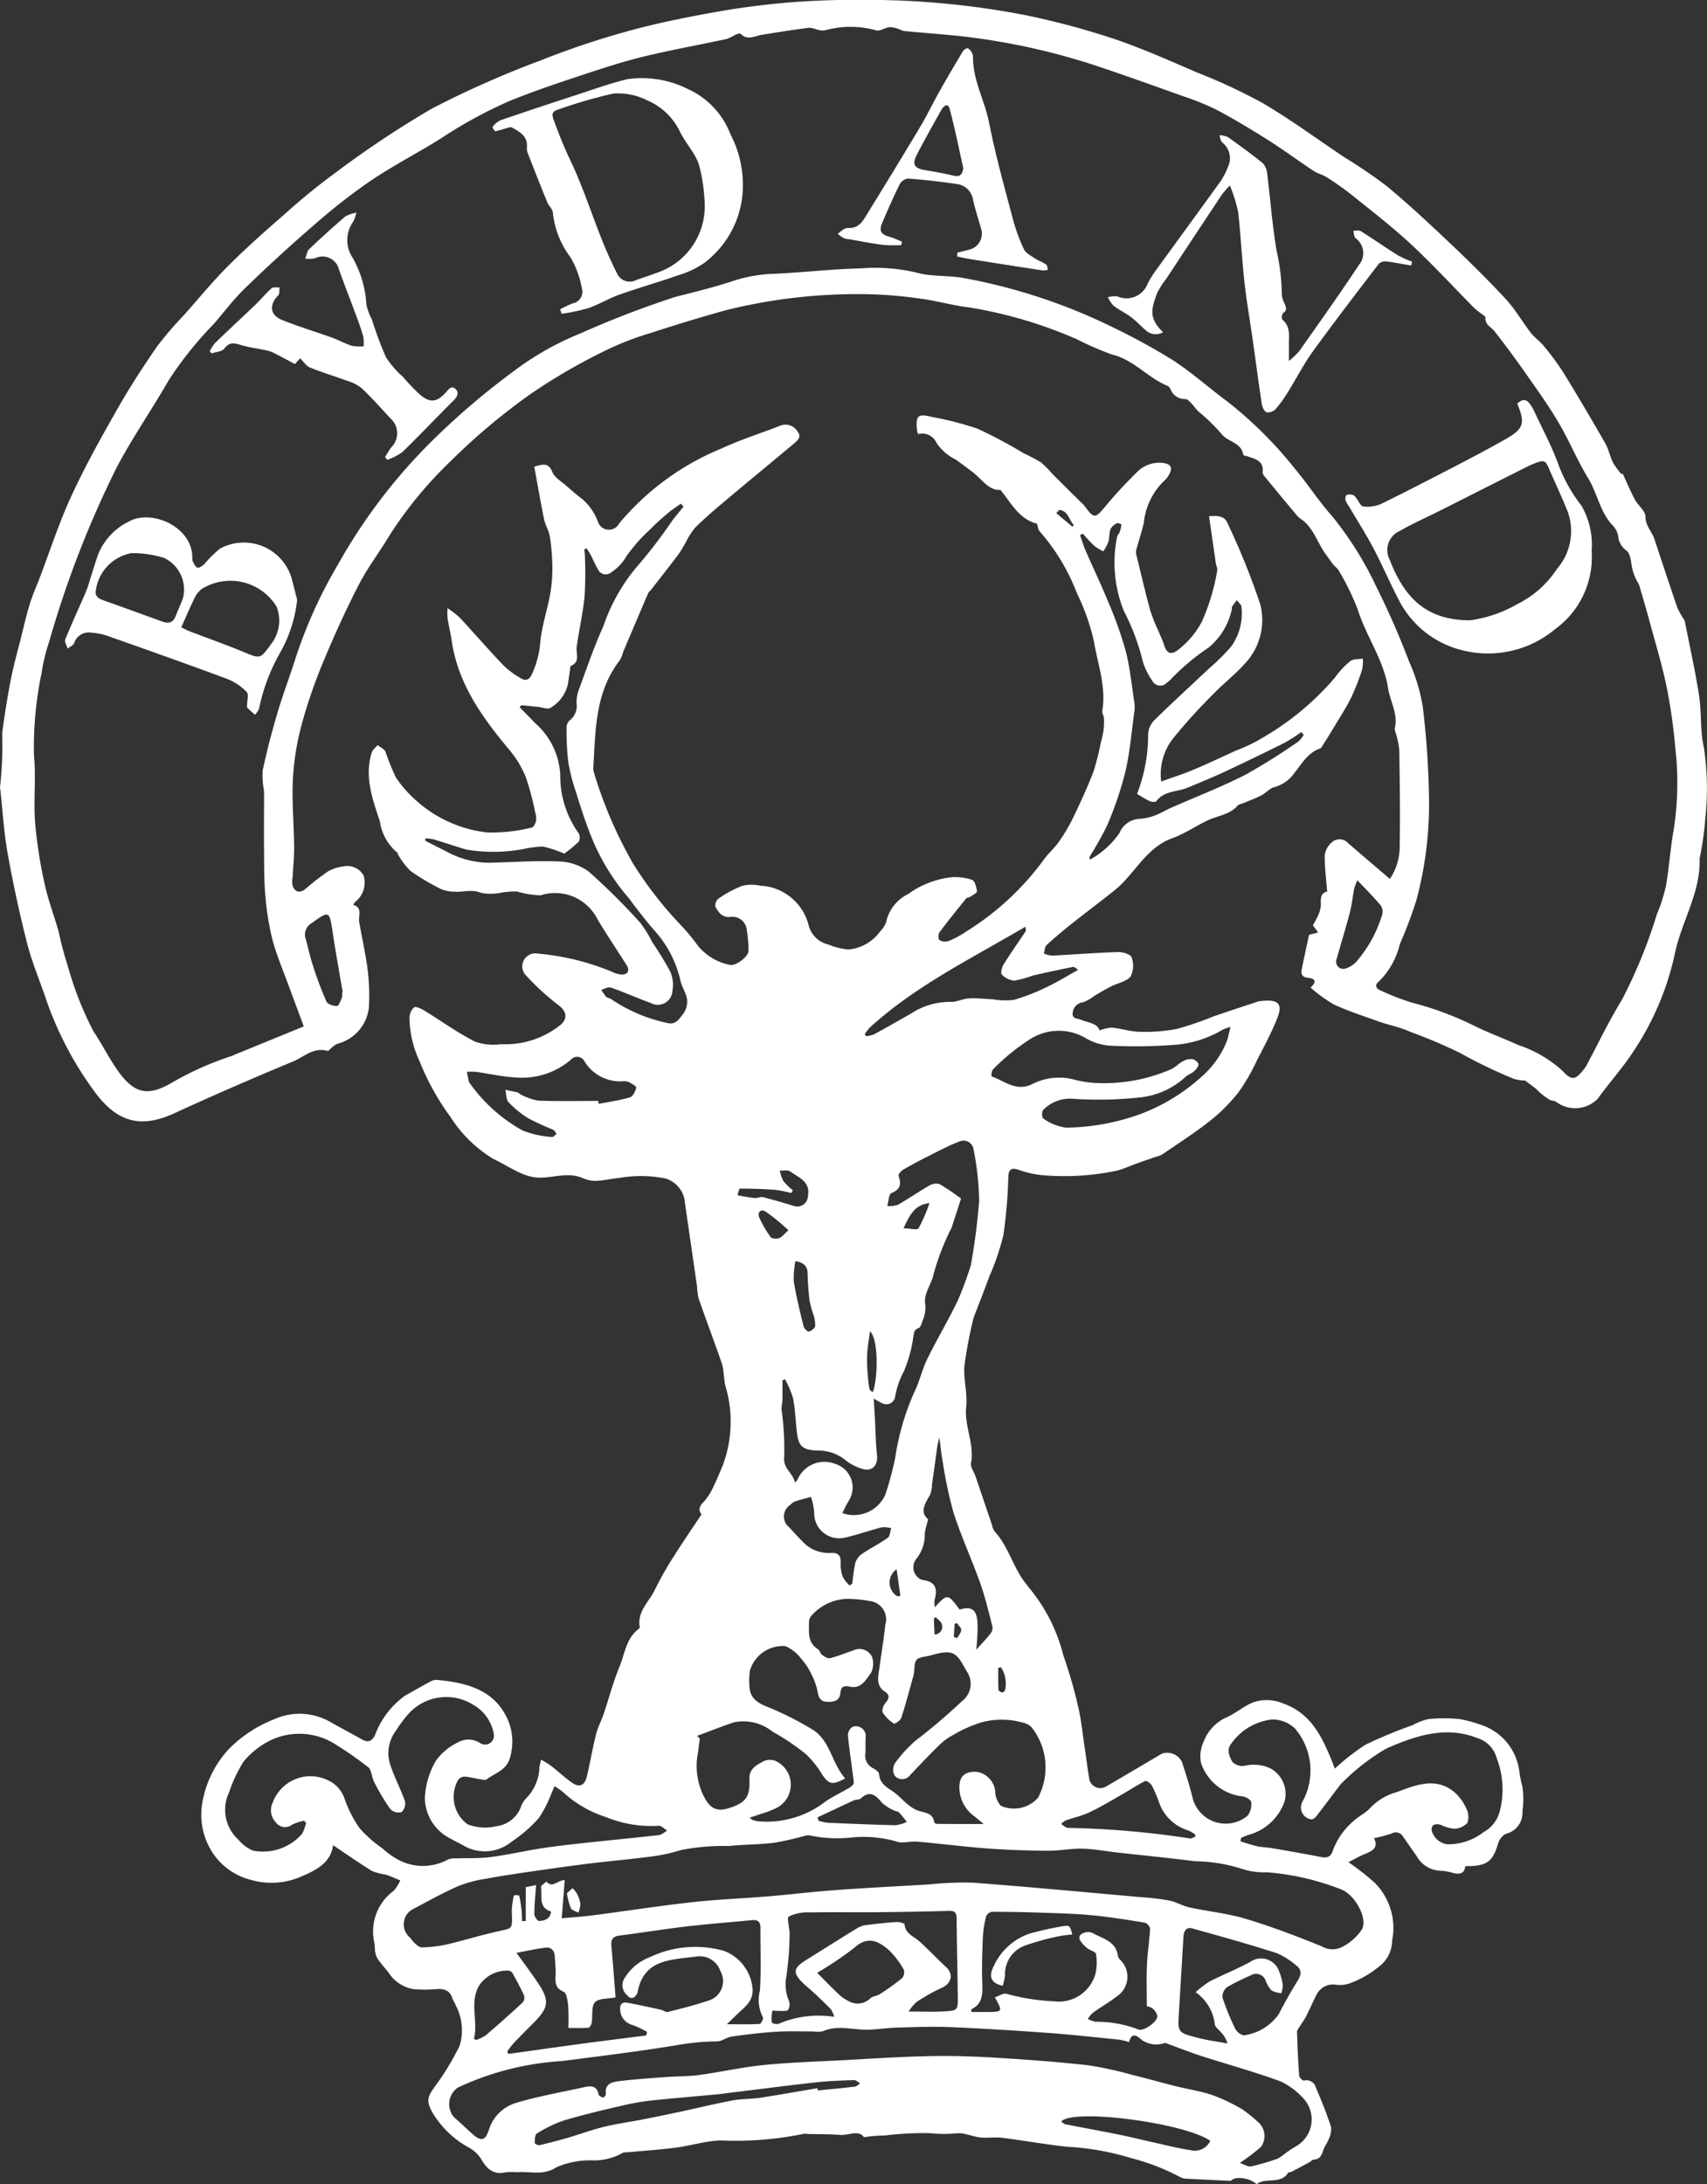 <svg viewBox="0 0 106.218 135.875" height="135.875" width="106.218" xmlns:xlink="http://www.w3.org/1999/xlink" xmlns="http://www.w3.org/2000/svg">
  <rect x="0" y="0" width="106.218" height="135.875" fill="#333333" stroke="none"/>
  <defs>
    <clipPath id="clip-path">
      <path fill="#fff" transform="translate(0 132.695)" d="M0,3.18H106.218V-132.7H0Z" data-name="Path 653" id="Path_653"></path>
    </clipPath>
  </defs>
  <g transform="translate(0 132.695)" data-name="Group 1715" id="Group_1715">
    <g clip-path="url(#clip-path)" transform="translate(0 -132.695)" data-name="Group 1578" id="Group_1578">
      <g transform="translate(12.526 25.852)" data-name="Group 1568" id="Group_1568">
        <path fill="#fff" transform="translate(54.586 37.354)" d="M1.308.9A2.674,2.674,0,0,1,2.067.724c.589.06,1.169.253,1.755.261A10.433,10.433,0,0,0,6.153.8,20.1,20.1,0,0,0,8.387.031c.924-.318,1.852-.623,2.781-.928a1.162,1.162,0,0,1,.269-.038c1.038-.1,1.292.2.895,1.163-.355.867-.8,1.7-1.231,2.532A12.279,12.279,0,0,1,9.995,4.692a10.645,10.645,0,0,1-1.771,1.8c-.959.762-2,1.425-3.009,2.12a1.91,1.91,0,0,1-.445.165c-.391.137-.783.27-1.172.411s-.757.308-1.147.423a15.865,15.865,0,0,1-4.634.3,5.916,5.916,0,0,1-1.579-.352c-.437-.127-.581-.008-.606.446a31.164,31.164,0,0,1-.307,3.623,15.4,15.4,0,0,1-.866,2.556c-.305.834-.633,1.66-.95,2.488a.954.954,0,0,0-.051.156A26.933,26.933,0,0,0-7.1,21.761c-.07.838.2,1.708.111,2.539-.136,1.205.523,2.312.3,3.514-.046.246.18.54.273.813q.516,1.519,1.03,3.038a1.1,1.1,0,0,0,.159.4c.894.963,1.159,2.3,1.99,3.3.07.084.124.182.2.259A10.612,10.612,0,0,1-.94,39.8a28.82,28.82,0,0,1,.918,3.182c.2.858.283,1.744.415,2.618.1.642.171,1.288.287,1.927a.7.7,0,0,0,1.052.4c1.156-.672,2.307-1.354,3.459-2.034a1.018,1.018,0,0,1,1.247.53c.228.7.458,1.411.636,2.13a2.124,2.124,0,0,0,3.446,1.2,1.135,1.135,0,0,0,.221-.852c-.011-.135-.343-.325-.546-.348a3.085,3.085,0,0,1-2.572-2.071A2.169,2.169,0,0,1,7.8,45.116a2.683,2.683,0,0,1,1.327-1.441c.605-.251,1.122-.72,1.728-.967a2.563,2.563,0,0,1,1.841.051c1.748.6,2.438,2.053,3.066,3.582.066.16.122.323.183.488a13.948,13.948,0,0,1,1.915-1.494,30.043,30.043,0,0,1,2.936-1.217,3.855,3.855,0,0,1,.984-.377,10.366,10.366,0,0,1,1.92,0,7.966,7.966,0,0,1,1.254.333,3.5,3.5,0,0,1,2.482,2.993,6.647,6.647,0,0,0,.179.848,5.447,5.447,0,0,1,.007,1.57,1.34,1.34,0,0,1-1.044,1.4,1.047,1.047,0,0,0-.486.651c-.308,1.02-.652,1.315-1.723,1.356-.089,0-.179,0-.3,0-.072.53-.411.515-.807.413a3.137,3.137,0,0,0-.75-.126,1.761,1.761,0,0,1-1.465-.9c-.28-.4-.564-.8-.837-1.2a.532.532,0,0,0-.742-.213,8.647,8.647,0,0,1-1.08.287c.265.542-.039.773-.495.953-.367.145-.711.346-1.1.541A16.268,16.268,0,0,1,18.4,53.9a3.981,3.981,0,0,1,1.18,3.154c-.01.181-.056.359-.071.54a2.032,2.032,0,0,1-.872,1.594,6.165,6.165,0,0,1-1.77,1,1.906,1.906,0,0,1-.793.092,1.143,1.143,0,0,0-1.258.6c-.232.451-.431.92-.663,1.371-.114.222-.271.422-.4.635-.062.1-.162.215-.158.32.029.907.067,1.815.133,2.722.009.115.222.325.3.307a.6.6,0,0,1,.734.421c.348.808.677,1.628.951,2.464a1.354,1.354,0,0,1-.145.753c-.083.236-.254.44-.334.677-.1.308-.2.584-.6.6-.091,0-.176.114-.269.164q-.559.306-1.124.6c-.062.032-.176.014-.2.058-.485.755-1.394.258-1.956.709-.533-.461-1.424-.485-1.6-.207-.95-.045-1.82-.083-2.689-.132a.972.972,0,0,1-.466-.1,13.568,13.568,0,0,0-3.044-1.18A16.406,16.406,0,0,0-.7,70.352c-1.361-.143-2.71-.391-4.069-.561-.427-.053-.87.028-1.3-.015-.377-.038-.743-.171-1.117-.247a2.128,2.128,0,0,0-.428-.011,8.457,8.457,0,0,1-1.619-.01,18.8,18.8,0,0,0-2.783.139,10.6,10.6,0,0,0-1.341.109c-.316-.477-.943-.1-1.489-.141-.667-.055-1.339-.042-2.01-.059a.743.743,0,0,0-.215-.015,21.155,21.155,0,0,1-5.255.416c-.922.048-1.828.329-2.747.45-.968.128-1.945.189-2.916.282-.142.013-.321-.007-.42.069a3.66,3.66,0,0,1-1.931.437,5.314,5.314,0,0,0-2.136.425c-.827.55-1.626.245-2.435.315a5.236,5.236,0,0,0-.706,0c-.789.19-1.21-.213-1.569-.841a2.053,2.053,0,0,0-.686-.655,6.038,6.038,0,0,1-2.364-2.271c-.352-.687-.28-.916.183-1.563a16.265,16.265,0,0,0,1.543-2.541,3.312,3.312,0,0,0-.245-2.515c-.052-.154-.163-.288-.212-.441-.159-.489-.5-.6-.977-.564a8.384,8.384,0,0,1-1.452,0,2.282,2.282,0,0,1-1.537-1.03c-.214-.267-.443-.524-.644-.8a1.137,1.137,0,0,1-.181-.435c-.042-.212-.019-.438-.067-.649a3.139,3.139,0,0,1,1.219-3.209,2.69,2.69,0,0,0,.4-.639c-.3-.122-.595-.262-.9-.362a4.011,4.011,0,0,1-.849-.218c-.837-.516-1.642-1.083-2.433-1.613-.137,1.1-1.063,1.563-1.966,1.945a4.583,4.583,0,0,1-3.1.225,4.028,4.028,0,0,1-2.514-1.833,4.333,4.333,0,0,1-.55-3,6.535,6.535,0,0,1,1.647-3.32,8.117,8.117,0,0,1,2.815-1.849,3.84,3.84,0,0,1,3.579.216q.955.519,1.906,1.045c.357.2.589.113.785-.257a5.286,5.286,0,0,1,1.87-2.467c.538-.3,1.07-.61,1.613-.9a.776.776,0,0,1,.419-.086c1.871.188,3.613.624,4.424,2.6a3.487,3.487,0,0,1,.116,2.114c-.188.909-.94,1.051-1.491,1.477-.082.063-.269.006-.405-.014-.285-.045-.565-.115-.85-.152-.342-.045-.527.123-.636.451a2.107,2.107,0,0,0,.71,2.506,3.037,3.037,0,0,0,1.79.12,1.874,1.874,0,0,0,1.541-1.236,1.364,1.364,0,0,1,.312-.5,2.878,2.878,0,0,0,.826-1.9c.011-.138.051-.273.1-.51a6.942,6.942,0,0,1,.627.39c.429.335.829.709,1.27,1.028.473.343.82.21.953-.359.206-.875.357-1.764.576-2.636.109-.434.329-.839.473-1.266.328-.969.585-1.966.974-2.909.334-.808.411-1.76,1.178-2.357.041-.032.1-.09.094-.126-.184-.987.6-1.592.953-2.357a20.258,20.258,0,0,1,1.235-2.161c.522-.832,1.082-1.64,1.653-2.5-.226-.3-.121-.532.172-.82a3.721,3.721,0,0,0,.618-1.015c.2-.4.367-.825.542-1.241a7.755,7.755,0,0,0,.147-4.951c-.06-.256-.071-.525-.108-.787a2.94,2.94,0,0,0-.09-.531c-.239-.7-.493-1.388-.742-2.082s-.5-1.364-.731-2.054a4.2,4.2,0,0,1-.085-.7q-.4-2.757-.8-5.514a1.734,1.734,0,0,0-1.146-1.2,7.716,7.716,0,0,0-2.855-.044c-.511.049-1.017.171-1.527.191a2.113,2.113,0,0,1-.832-.195c-.934-.376-1.863.041-2.789-.013a3.094,3.094,0,0,1-1.07-.3c-.578-.263-1.117-.605-1.69-.88A8.178,8.178,0,0,1-39.071,6.3a15.637,15.637,0,0,1-1.922-3.456A6.616,6.616,0,0,1-41.632.133a.905.905,0,0,1,.285-.668c.11-.08.442.083.636.2,1.049.641,2.05,1.367,3.138,1.924a3.413,3.413,0,0,0,1.652.166A5.455,5.455,0,0,0-32.187.516c.421-.4.3-.826-.154-1.173A15.321,15.321,0,0,1-34.46-2.61a.808.808,0,0,1,.786-1.272,15.611,15.611,0,0,1,4.631,1.127,1.621,1.621,0,0,0,.614.18c.407,0,.515-.262.3-.6-.6-.941-1.224-1.874-1.8-2.832a2.948,2.948,0,0,0-3.54-1.5,5.431,5.431,0,0,1-1.475-.237,5.48,5.48,0,0,0-.892.057,3.313,3.313,0,0,1-1.333.032c-.6-.251-1.144-.028-1.707-.076a2.184,2.184,0,0,1-.816-.175,13.8,13.8,0,0,1-1.889-1.127,4.44,4.44,0,0,1-.769-1.024c-.02-.028-.012-.086-.035-.1A3.076,3.076,0,0,1-43.472-12.1c-.458-1.379-.974-2.781-.511-4.277.055-.179.24-.318.364-.476.169.136.411.238.493.414a14.486,14.486,0,0,0,.649,1.6,7.347,7.347,0,0,0,1.238,1.416A7.935,7.935,0,0,0-36.8-11.416a10.163,10.163,0,0,0,2.784-.308c.106-.016.219-.246.256-.394a1.071,1.071,0,0,0-.036-.483,16.993,16.993,0,0,0-.587-2.23,6.331,6.331,0,0,0-1.016-1.7c-1.678-2.01-3.2-4.09-3.6-6.776-.072-.483-.185-.96-.266-1.443a4.807,4.807,0,0,1,0-.622,6.662,6.662,0,0,1,.765.595c.91.982,1.789,1.995,2.712,2.964a5.411,5.411,0,0,0,1.087.807c.288.177.514.112.685-.25a5.857,5.857,0,0,0,.525-2.02c.091-.977.424-1.928.6-2.9a9.191,9.191,0,0,0,.151-1.709,13.252,13.252,0,0,0-.157-1.931c-.056-.369-.282-.709-.357-1.076-.223-1.085-.411-2.178-.613-3.278.565-.169.892-.256,1.123.327.137.344.557.583.863.853.333.295.67.587,1.026.853a3.481,3.481,0,0,1,.949,1.39.717.717,0,0,0,1.325.1A16.413,16.413,0,0,1-22.226-35.3c1.19-.555,2.454-.947,3.679-1.429a.882.882,0,0,1,1.082.4c.27.357-.1.593-.341.8-1.377,1.154-2.767,2.293-4.142,3.449-.65.546-1.3,1.1-1.9,1.692a4.55,4.55,0,0,0-.581.908c-.163.263-.3.543-.486.787-.553.735-1.123,1.456-1.689,2.182-.055.071-.139.127-.173.206q-.788,1.835-1.565,3.676a2.154,2.154,0,0,1-.2.5c-1.535,1.968-1.511,4.32-1.648,6.633a1.013,1.013,0,0,0,.041.377,27.2,27.2,0,0,0,2.422,5.628,23.657,23.657,0,0,0,3.069,3.932,13.552,13.552,0,0,1,.994,1.22,3.455,3.455,0,0,0,1.955,1.159c.36.1,1.177-.5,1.171-.873a7.692,7.692,0,0,0-.106-1.294.9.9,0,0,0-1.038-.813c-.514.039-.724-.295-.913-.63a.568.568,0,0,1,.189-.511,7.162,7.162,0,0,1,1.48-.794,2.48,2.48,0,0,1,1.112-.01,3.258,3.258,0,0,1,3.008,2.418,1.641,1.641,0,0,0,1.23,1.24,4.3,4.3,0,0,0,1.264.312,2.729,2.729,0,0,0,1.972-1.133,1.463,1.463,0,0,0,.373-.59,2.537,2.537,0,0,1,1.374-1.732A5.662,5.662,0,0,1-7.885-8.632a3.325,3.325,0,0,1,1.263.165c.174.067.271.461.3.719.011.094-.266.23-.421.335-.073.048-.2.042-.246.1-.566.7-1.134,1.4-1.671,2.121-.08.106-.07.425.007.474a.693.693,0,0,0,.554.06A5.591,5.591,0,0,0-7-5.246a17.174,17.174,0,0,0,4.767-4.38c.287-.436.71-.781,1.01-1.21a10.913,10.913,0,0,0,.9-1.526c.445-.927.878-1.863,1.246-2.821a14.643,14.643,0,0,0,.454-1.785,7.384,7.384,0,0,0,.17-.737,4.846,4.846,0,0,0,.034-.808c-.006-.16-.126-.327-.1-.474.247-1.5-.29-2.918-.532-4.353A13.521,13.521,0,0,0-.1-26.3a12.706,12.706,0,0,0-2.316-3.845c-.105-.113-.114-.317-.167-.481-1.1-.277-1.565-1.216-2.273-2.1-.762.05-1.193-.725-1.822-1.179-.334-.241-.653-.5-1-.73a3.014,3.014,0,0,1-1.161-1.018.97.97,0,0,0-1.143-.545,1.3,1.3,0,0,1-.072-.252c-.081-.917.049-1.032.955-.813a20.157,20.157,0,0,1,2.827.732A29.058,29.058,0,0,1-3.42-35.01a10.566,10.566,0,0,1,1.072.566,6.084,6.084,0,0,1,.727.726q.9.9,1.813,1.8a1.291,1.291,0,0,1,.156.153c.63.862.677.842,1.373,0,.589-.708,1.223-1.383,1.879-2.031A1.943,1.943,0,0,1,5.282-34.4q.708.1.349.721a1.314,1.314,0,0,1-.3.386A4.2,4.2,0,0,0,4.06-30.661c-.131.543-.306,1.075-.454,1.614a.667.667,0,0,0-.019.316c.284,1.167.559,2.337.873,3.5a11.216,11.216,0,0,0,.5,1.258c.122.3.271.593.366.9.155.514.433.635.864.3a5.376,5.376,0,0,0,1.477-1.746A13.045,13.045,0,0,0,8.628-27.7c.035-.14-.063-.31-.086-.468-.14-.962-.277-1.924-.421-2.922.54-.048.959-.008,1.139.411A44.632,44.632,0,0,1,11.3-25.633a3.929,3.929,0,0,1-.94,3.7c-.595.677-1.325,1.233-1.953,1.884a34.772,34.772,0,0,0-2.547,2.813,3.622,3.622,0,0,0-.717,2.652c.7-.254,1.36-.462,1.995-.729.9-.377,1.778-.795,2.662-1.2a9.91,9.91,0,0,0,1.57-.746,17.351,17.351,0,0,0,4.574-3.779,5.232,5.232,0,0,1,.96-1.033c.187-.148.518-.116.783-.165a2.467,2.467,0,0,1-.038.678,14.381,14.381,0,0,1-.694,1.769c-.31.628-.7,1.217-1.057,1.82-.218.365-.444.724-.672,1.083-.056.09-.114.216-.2.246-.761.265-1.127.945-1.587,1.516a2.249,2.249,0,0,1-1.253.888c-.295.072-.527.37-.812.516-.365.187-.754.326-1.133.485-.115.048-.266.063-.34.148-.495.569-1.234.623-1.859.917-.744.352-1.438.835-2.207,1.111-1.659.6-2.333,2.235-3.592,3.243-.875.7-1.776,1.371-2.653,2.068-.539.428-1.069.869-1.574,1.336-.119.11-.119.346-.174.524a1.66,1.66,0,0,0,.5.135c1.374-.069,2.746-.178,4.121-.222.288-.009.774.138.834.323A1.48,1.48,0,0,1,3.242-2.46c-.257.323-.8.411-1.209.618-.353.18-.694.384-1.037.583a2.6,2.6,0,0,1-.71.41A.713.713,0,0,0-.36-.218C-.432.2-.046.148.18.246.614.437,1.165.44,1.308.9M-32.156,56.139c.677-.065,1.322-.106,1.962-.189,2.056-.267,4.106-.587,6.166-.815,1.582-.176,3.176-.233,4.765-.366,1.373-.115,2.742-.285,4.116-.384,1.932-.139,3.868-.241,5.8-.35a21.114,21.114,0,0,1,2.769-.114c3.48.263,6.957.591,10.433.9a16.5,16.5,0,0,1,1.772.207c.438.088.844.338,1.282.433,1.159.253,2.357.367,3.488.708,1.608.484,3.185,1.083,4.741,1.716a1.31,1.31,0,0,0,1.328,0,3.168,3.168,0,0,0,1.193-1.1c.321-.758-.529-2.157-1.317-2.444A15.961,15.961,0,0,0,11.7,53.273a4.414,4.414,0,0,1-1.541-.213,9.919,9.919,0,0,0-2.914-.472c-1.612-.207-3.231-.364-4.845-.544-.717-.081-1.433-.22-2.15-.237s-1.447.132-2.171.127c-1.239-.009-2.48-.046-3.716-.138-1.471-.109-2.937-.3-4.406-.428-.447-.039-.967.144-1.339-.025a7.516,7.516,0,0,0-2.764-.231,8.217,8.217,0,0,1-2.574-.129.61.61,0,0,0-.316.027,19.1,19.1,0,0,1-1.918.431c-.932.113-1.878.1-2.811.2a13.859,13.859,0,0,0-2.975.251,10.379,10.379,0,0,1-1.9.409c-1.253.167-2.515.272-3.77.427-1.22.15-2.436.322-3.652.5-.966.14-1.932.282-2.891.462a7.643,7.643,0,0,0-1.67.456c-.934.415-1.834.91-2.738,1.392a1.071,1.071,0,0,0-.263,1.78c.117.113.2.267.318.371s.3.265.44.259a8.073,8.073,0,0,0,1.5-.171c1.11-.258,2.2-.6,3.314-.844.8-.176.813-.132.8-.957a3.892,3.892,0,0,1-.011-.436,6.366,6.366,0,0,1,.126-.823.726.726,0,0,1,.335.005,8.135,8.135,0,0,1,.143.92c.024.222.023.448.032.673l.229-.011V54.2l.643-.128c-.046.661-.109,1.237-.109,1.812,0,.148.2.425.3.421.337-.014.681-.117.742-.586-.809-.256-.545-.965-.625-1.521-.013-.1.218-.23.337-.347.379.443.7-.094,1.136-.087-.061.789-.12,1.553-.183,2.376m26.269-5.861c-.264-.217-.429-.348-.59-.483a2.224,2.224,0,0,1-.936-1.853c.014-.58.286-.97,1.111-.914A1.374,1.374,0,0,1-5.188,48.2a1.411,1.411,0,0,0,.356.94,2.005,2.005,0,0,0,2.309-.5A4.027,4.027,0,0,0-2.9,44.282.919.919,0,0,0-3.345,44a4.862,4.862,0,0,0-2.661-.062,8.093,8.093,0,0,0-1.805.8,3.675,3.675,0,0,0-.866.634c-.622.607-1.215,1.242-1.817,1.871a.6.6,0,0,1-.954.009.794.794,0,0,1,.023-.756,8.338,8.338,0,0,1,1.278-1.406,35.74,35.74,0,0,0,2.894-2.461,1.353,1.353,0,0,0,.309-1.837c-.635-1.119-.76-1.438-2.179-1.031-.087.026-.176.043-.265.06-.783.155-.78.155-.843.979a2.157,2.157,0,0,1-.092.422c-.229.818-.442,1.642-.709,2.448-.053.16-.4.389-.459.352a2.246,2.246,0,0,1-.693-.688c-.074-.127.041-.444.168-.591.3-.343.255-.542-.128-.772a.842.842,0,0,1-.311-.52,2.2,2.2,0,0,1,.037-.7c.131-.969.293-1.933.4-2.9A1.142,1.142,0,0,0-13,36.4a7.657,7.657,0,0,0-1.183-.133,3.054,3.054,0,0,0-2.459,1.072.6.6,0,0,0-.131.4c0,.608-.094,1.252.556,1.654.112.07.138.269.248.349.148.108.362.252.508.215.489-.122.959-.321,1.44-.483a.868.868,0,0,1,1.166.389,1.31,1.31,0,0,1-.061,1.014c-.3.4-.6.983-1.267.859-.373-.07-.593-.072-.634.38-.047.511-.437.571-.843.553s-.515-.273-.581-.648a4.247,4.247,0,0,0-.415-1.135,3.722,3.722,0,0,0-.605-.9,2.388,2.388,0,0,0-.984-.782,2.138,2.138,0,0,0-2.2,1.511,4.171,4.171,0,0,0-.023,1.084c.04.6.448.909,1,1.141a19.675,19.675,0,0,1,2.934,1.469c1.1.7,1.185,2.106,2.015,3.027-.8.429-1.008.373-1.427-.231a6.038,6.038,0,0,0-.991-1.257,14.121,14.121,0,0,0-2.1-1.419,2.9,2.9,0,0,0-2.409-.584c-.771.261-1.528.562-2.292.846l.173.164c-.036.268-.07.538-.106.806-.017.125-.047.248-.059.373a4.223,4.223,0,0,0,.38,2.346c.4.834.82,1.066,1.679.778.976-.328,1.243-.7,1.193-1.783-.03-.651.461-.879.888-1.112a.925.925,0,0,1,.787.008A1.625,1.625,0,0,1-18.85,49.3a6.023,6.023,0,0,1-.962.357c-.193.069-.386.133-.664.228a1.685,1.685,0,0,0,.274.166,1.764,1.764,0,0,0,.321.056A5.934,5.934,0,0,0-15.8,48.911c.495-.353,1.06-.606,1.583-.92.1-.063.245-.207.234-.3-.114-.983-.271-1.961-.37-2.945a.653.653,0,0,1,.3-.523.611.611,0,0,1,.807.653c-.027.342.008.69-.021,1.032a.858.858,0,0,0,.485.893c.148.085.36.229.37.36.049.659.578.867,1,1.189.256.193.469.44.716.646a3.1,3.1,0,0,0,.561.382c.419.215,1.056.1,1.156.788.006.044.117.1.178.1.915.007,1.831.005,2.906.005M3.147,63.84a4.638,4.638,0,0,0-.608-.151c-1.471-.147-2.943-.312-4.417-.42-2.03-.147-4.062-.275-6.1-.36-1.1-.047-2.21,0-3.314.029-.578.015-1.153.106-1.731.13-.957.04-1.925-.324-2.877.094a1.613,1.613,0,0,1-.594.014c-.787,0-1.577-.029-2.361.021-.913.059-1.826.172-2.733.3-.307.044-.6.293-.895.3a14.624,14.624,0,0,0-2.249.189c-2.465.415-4.949.716-7.428,1.035a17.762,17.762,0,0,0-6.464,1.648,1.259,1.259,0,0,0-.267,1.812c.39.351.775.71,1.164,1.064.542.493.818.439,1.034-.243a2.528,2.528,0,0,1,1.762-1.7c1.347-.4,2.739-.639,4.113-.945.432-.1.839-.151.959.45.016.081.178.16.285.182.04.008.174-.155.164-.225-.086-.639.392-.74.812-.793.968-.12,1.941-.184,2.914-.256.686-.051,1.379-.033,2.059-.126,1.343-.182,2.673-.484,4.02-.621,1.637-.165,3.287-.216,4.931-.3,1.806-.1,3.613-.218,5.42-.256,1.373-.029,2.75.015,4.121.1,1.913.116,3.825.258,5.728.469a22.486,22.486,0,0,1,2.748.6c.911.22,1.813.479,2.724.707.75.187,1.524.3,2.251.544a11.474,11.474,0,0,1,1.887.9,9.852,9.852,0,0,1,.925.745,1.156,1.156,0,0,1,.222,1.583,12.855,12.855,0,0,1-1.314.994c.263.091.5.26.691.221a13.612,13.612,0,0,0,1.639-.476,2.065,2.065,0,0,0,.448-.3,7.331,7.331,0,0,1,.72-.48,1.919,1.919,0,0,0,.495-2.932,4.541,4.541,0,0,0-1.467-1.106c-1.617-.592-3.283-1.049-4.923-1.577-.7-.226-1.389-.5-2.254-.817a1.588,1.588,0,0,1-1.438-.169c-.345-.31-.638-.489-.809.121m-51.21-13.628-.118-.144a2.984,2.984,0,0,0-.763.254.7.7,0,0,1-1.006-.164,1.084,1.084,0,0,1-.185-1.218A2.5,2.5,0,0,1-46.7,47.552a1.926,1.926,0,0,1,1.021,1.127,7.376,7.376,0,0,0,.958,1.871A7.9,7.9,0,0,0-43.3,51.8a4.717,4.717,0,0,0,1.012.718,3.263,3.263,0,0,0,3.064-.041,1.212,1.212,0,0,1,.524-.065c.706-.027,1.418.01,2.114-.082,1.07-.14,2.125-.387,3.192-.55.945-.145,1.9-.249,2.848-.351,1.477-.16,2.955-.3,4.431-.466.182-.02.348-.184.521-.282-.179-.106-.371-.321-.536-.3a7.372,7.372,0,0,1-3.28-.543A7.044,7.044,0,0,1-32.062,48.3a4.7,4.7,0,0,0-.544-.38c-.087.2-.138.333-.2.461A7.1,7.1,0,0,1-33.6,49.92a8.748,8.748,0,0,1-1.673,1.448,2.625,2.625,0,0,1-3.005.241c-.282-.164-.578-.3-.864-.461a2.859,2.859,0,0,1-1.532-2.488,4.985,4.985,0,0,1,.71-2.36A3.657,3.657,0,0,1-38.6,45.184a1.314,1.314,0,0,1,1.388.07.554.554,0,0,0,.828-.573,2.6,2.6,0,0,0-1.274-1.823,3.166,3.166,0,0,0-4.038.562,7.758,7.758,0,0,0-.774,1.043,2.29,2.29,0,0,0-.333,2.191c.248.751.632,1.456.888,2.2a.735.735,0,0,1-.208.679.752.752,0,0,1-.7-.184,14.29,14.29,0,0,1-1.014-1.7c-.158-.3-.152-.785-.379-.921A22.053,22.053,0,0,0-46.43,45.2a4.175,4.175,0,0,0-3.9-.112,5.183,5.183,0,0,0-1.625,1.3,8.546,8.546,0,0,0-.9,1.913,2.5,2.5,0,0,0,.585,2.952,2.318,2.318,0,0,0,.9.674,3.22,3.22,0,0,0,2.974-.959c.188-.168.232-.5.344-.752m58.169.91-.037.229c.343.1.681.222,1.029.3.3.065.612.065.914.117,1.029.178,2.059.355,3.083.556.367.072.6-.023.711-.382a4.4,4.4,0,0,1,1.288-1.853c.311-.3.738-.482,1.022-.8a3.652,3.652,0,0,1,1.652-1c.137-.047.273-.1.409-.146,1.1-.415,2.215-.711,3.231.17a2.978,2.978,0,0,1,.715,1,1.122,1.122,0,0,1,.058.889,1.147,1.147,0,0,1-.816.358,2.4,2.4,0,0,1-.823-.236c-.39-.125-.631.026-.575.362a1.163,1.163,0,0,0,.946.84,3.552,3.552,0,0,0,2.269-.747,2.082,2.082,0,0,0,.981-1.174,5.372,5.372,0,0,0-.145-3.408,1.791,1.791,0,0,0-1.22-1.277c-1.991-.787-3.882-.122-5.656.651a13.468,13.468,0,0,0-2.714,2.094,1.6,1.6,0,0,0-.249.287c-.461.606-.914,1.217-1.383,1.818-.078.1-.228.224-.328.211a.748.748,0,0,1-.536-1.119,4.025,4.025,0,0,0-.468-4.527,2.012,2.012,0,0,0-1.436-.569,3.571,3.571,0,0,0-2.513,1.47c-.352.422-.133.825.04,1.156a.871.871,0,0,0,.778.253,2.442,2.442,0,0,1,1.581.155,1.8,1.8,0,0,1,.886,2.092,3.281,3.281,0,0,1-2.2,2.043c-.169.048-.33.127-.5.191m-38.915,9.9c-.02.014-.034.031-.05.035-.426.089-1,.042-1.238.3s-.129.834-.2,1.265c-.018.118-.123.309-.2.315-.405.032-.815.014-1.254.014a13.4,13.4,0,0,0-.011-1.373c-.034-.31-.094-.8-.281-.878-.546-.226-.52-.595-.5-1.044.017-.378-.035-.759-.051-1.139s-.222-.606-.585-.56c-.634.08-1.259.223-1.8.323.464.647.922,1.247,1.339,1.875.732,1.1.676,1.522-.271,2.477-.409.413-.821.823-1.221,1.244-.157.164-.284.355-.424.535l.065.158c1.424-.2,2.849-.4,4.274-.595s2.875-.371,4.313-.556l.049-.226a6.893,6.893,0,0,0-.871-.413,1.033,1.033,0,0,1-.8-.922c-.036-.3.072-.536.412-.477.708.123,1.409.284,2.111.437.155.033.319.17.45.137.859-.217,1.722-.432,2.56-.717a1.26,1.26,0,0,0,.7-1.828,1.362,1.362,0,0,0-1.507-.9c-1.544.216-3.27.133-3.648,2.245a.277.277,0,0,1-.043.1c-.178.267-.377.332-.607.058a.811.811,0,0,1-.147-1.074,3.163,3.163,0,0,1,1.565-1.291,6.567,6.567,0,0,1,4.611-.39,2.772,2.772,0,0,1,1.786,2.419c.014.76-.535,1.106-.983,1.541l-.624.605c.8,0,1.424.016,2.049-.019.08,0,.247-.349.2-.414a2.287,2.287,0,0,1-.19-1.656c.085-1.3.024-2.615.033-3.924,0-.4-.2-.5-.557-.461-1.347.132-2.7.231-4.042.389-1.4.165-2.79.39-4.187.57-.392.05-.523.239-.49.614.093,1.068.174,2.137.259,3.2m21.5-49.671c-.211.651-.4,1.242-.595,1.831-.023.068-.073.126-.1.193A15.613,15.613,0,0,0-9.025,16.08c-.127.661-.664,1.2-.5,1.95a2.152,2.152,0,0,1-.185.942c-.045.163-.12.4-.239.444-.321.113-.285.334-.338.59a8.312,8.312,0,0,1-.587,2.117,5.15,5.15,0,0,0-.535,1.54.552.552,0,0,1-.813.429,5.287,5.287,0,0,1-.523-.289c.031.5.054.88.075,1.255.041.753.045,1.509.13,2.258.07.6-.27,1.031-.854.879a3.065,3.065,0,0,1-1.055-.518,2.691,2.691,0,0,0-1.66-.639c-1.006-.006-1.3-.227-1.406-1.05-.091-.734-.112-1.481-.249-2.206a5.823,5.823,0,0,0-.5-1.176l-.159.069c0,.405.006.811,0,1.216-.005.2-.069.4-.057.59a17.794,17.794,0,0,1,.164,2.956c-.079.726.524.971.665,1.571.122-.051.143-.145.191-.222a1.819,1.819,0,0,1,2.3-.924,1.538,1.538,0,0,1,.887,2.261,6.69,6.69,0,0,0-.418.807,2.138,2.138,0,0,0,2.671-1.158,19.774,19.774,0,0,0,.608-2.26,15.826,15.826,0,0,1,1.185-4.092c.335-.658.485-1.41.811-2.074.6-1.221,1.3-2.392,1.891-3.615a22.622,22.622,0,0,0,.812-2.182A.24.24,0,0,0-6.7,15.5a40.043,40.043,0,0,0,.514-3.975A17.314,17.314,0,0,0-6.533,8.3a.631.631,0,0,0-.887-.487c-.711.272-1.385.639-2.067.981-.494.249-.982.511-1.458.794-.12.071-.283.276-.253.358.184.514.116.84-.447,1.076-.167.071-.174.52-.255.8a1.707,1.707,0,0,0,.654-.069c.66-.375,1.285-.814,1.945-1.192a.821.821,0,0,1,.655-.1,14.965,14.965,0,0,1,1.337.9m2.1,49.69c.277-.087.553-.279.738-.213A13.008,13.008,0,0,0-1.55,61.3a2.369,2.369,0,0,0,2.6-1.7,3.113,3.113,0,0,0,.038-1.235C1.071,58.218.723,58.135.542,58a2.071,2.071,0,0,1-.375-.388c-.248-.327-.061-.511.247-.593a.7.7,0,0,1,.475.041c.624.355,1.445.5,1.56,1.425a.5.5,0,0,0,.138.23A1.462,1.462,0,0,1,2.377,61c-.472.367-1,.666-1.482,1.013a1.923,1.923,0,0,0-.319.389,2.462,2.462,0,0,0,.465.174,7.231,7.231,0,0,1,2.651.466c.315.182,1.239-.464,1.209-.831a.875.875,0,0,0-.3-.47.906.906,0,0,0-.352-.132c0-.894-.029-1.743.008-2.588.033-.75.156-1.494.195-2.242a.517.517,0,0,0-.335-.371c-1.085-.177-2.174-.353-3.267-.458-1.027-.1-2.062-.123-3.094-.159-1.049-.037-2.1-.058-3.148-.057a.494.494,0,0,0-.364.294,7.05,7.05,0,0,0-.2,1.322c-.038.962-.072,1.926-.033,2.887.028.658,0,1.236-.68,1.561-.011.005,0,.065.01.168.311,0,.628,0,.945,0,1.009-.006,1.009-.007.5-.925m-35.43-72.085-.009.143c.441.224.881.453,1.324.671a5.638,5.638,0,0,0,2.639.7c1.426-.032,2.856-.141,4.278-.083A3.329,3.329,0,0,1-30.5-9,40.07,40.07,0,0,1-27.275-5.8,7.231,7.231,0,0,1-26.532-4.6,21.215,21.215,0,0,1-25.4-2.747a2.045,2.045,0,0,1,.132,1.161.913.913,0,0,1-1.36.776c-.831-.3-1.638-.664-2.472-.956-.163-.057-.394.083-.595.132A2.725,2.725,0,0,0-29.4-1.2c.083.084.239.091.337.165A9.8,9.8,0,0,0-25.6.435c.525.142.745-.247.969-.529a1.338,1.338,0,0,0,.28-.9c-.054-.42-.338-.8-.426-1.226A6.9,6.9,0,0,0-26.43-5.359c-.426-.487-.815-1.007-1.217-1.514-.135-.17-.25-.357-.391-.52a13.5,13.5,0,0,1-2.319-3.856c-.361-.905-.654-1.841-.946-2.773a11.357,11.357,0,0,1-.454-1.817,16.67,16.67,0,0,1-.1-2.05.64.64,0,0,1,.17-.48,1.133,1.133,0,0,0,.45-1.094,2.4,2.4,0,0,1,.131-.8c.494-1.332.949-2.683,1.534-3.975a11.528,11.528,0,0,1,1.989-3.589,31.961,31.961,0,0,0,2.321-3.013c.218-.288.455-.563.682-.844l-.162-.188c-.271.195-.557.373-.811.588-.384.327-.764.663-1.114,1.025A10.183,10.183,0,0,0-28.132-28.6a2.927,2.927,0,0,1-.944,1,.526.526,0,0,1-.828-.19c-.163-.261-.275-.552-.418-.825-.084-.161-.184-.312-.276-.468l-.154.048c.014.182.041.365.041.547a24.035,24.035,0,0,1-.029,2.431c-.108,1.04-.345,2.067-.488,3.1-.057.416.24.915-.353,1.176-.057.026-.051.2-.069.306-.045.287-.083.575-.131.861a2.3,2.3,0,0,1-1.07,1.44c-.167.121-.532-.031-.808-.058l-1.013-.1-.108.124c.329.336.66.669.986,1.008a4.554,4.554,0,0,1,1.544,3.228A6.119,6.119,0,0,0-31.1-11.358a.555.555,0,0,1-.008.527A9.011,9.011,0,0,1-32-10.1a7.04,7.04,0,0,0-1.352-.442,7.476,7.476,0,0,0-1.182.154,10.137,10.137,0,0,1-3.563.037c-.678-.2-1.345-.43-2.022-.634a2.963,2.963,0,0,0-.517-.062M9.459.683A3.3,3.3,0,0,0,8.978.85a6.834,6.834,0,0,1-2.864.936,31.979,31.979,0,0,1-4.133.063,3.443,3.443,0,0,1-1.588-.5,3.306,3.306,0,0,0-3.509.164A13.226,13.226,0,0,0-5.334,3.333a.633.633,0,0,0-.076.427c.822.287,1.544.985,2.553.467A3.683,3.683,0,0,1-.2,3.979a6.662,6.662,0,0,0,1.506.2,10.464,10.464,0,0,0,4.439-.858c.276-.121.494-.369.763-.51a1,1,0,0,1,.587-.121c.146.025.369.21.37.325,0,.149-.162.325-.295.444s-.356.188-.5.321A4.948,4.948,0,0,1,3.854,5.065a24.076,24.076,0,0,1-4.278.084,2.335,2.335,0,0,0-1.784.706.568.568,0,0,0,0,.516,3.185,3.185,0,0,0,1.427.578,14.072,14.072,0,0,0,4.7-.871,11.874,11.874,0,0,0,3.739-2.3,5.786,5.786,0,0,0,1.56-2.184c.094-.258.142-.532.24-.908m4.553-18.171-.149-.177A10.846,10.846,0,0,1,12.831-17q-1.869.934-3.762,1.818c-.751.35-1.519.66-2.282.98-.649.272-1.453.181-1.946.842-.049.066-.284.05-.4,0-.274-.125-.529-.294-.8-.451a10.168,10.168,0,0,0,.688-3.737,1.37,1.37,0,0,1,.438-.9c1.1-1.078,2.235-2.113,3.353-3.169A12.806,12.806,0,0,0,9.5-22.988a3.519,3.519,0,0,0,.635-2.479c-.01-.138-.188-.264-.289-.4-.1.133-.2.261-.289.4-.034.057-.013.143-.028.214A4.236,4.236,0,0,1,8.1-22.924a14.309,14.309,0,0,0-2.348,1.967,1.3,1.3,0,0,1-.246.214.555.555,0,0,1-.919-.114,4.114,4.114,0,0,1-.678-1.56,14.581,14.581,0,0,0-1.1-2.807A8.047,8.047,0,0,1,2.4-29.809c.009-.1.117-.179.152-.277a2.016,2.016,0,0,0,.116-.48c0-.026-.21-.125-.267-.092a.915.915,0,0,0-.411.364c-.093.248-.057.542-.133.8a3.078,3.078,0,0,1-.316.587,3.267,3.267,0,0,1-.557-.338c-.258-.233-.482-.5-.72-.76l-.171.092c.115.324.211.655.348.97.47,1.078.984,2.139,1.425,3.229A23.886,23.886,0,0,1,2.937-22.7c.269,1.05.374,2.142.539,3.218a2.07,2.07,0,0,1-.008.595c-.172,1.238-.273,2.494-.557,3.707A22.025,22.025,0,0,1,1.8-11.9,19.141,19.141,0,0,1,.7-9.929c-.029.052,0,.133,0,.21a5.408,5.408,0,0,0,1.844-1.659,1.426,1.426,0,0,1,1.3-.888,3.221,3.221,0,0,0,.933-.217c.338-.125.649-.323.98-.469C7.3-13.631,8.875-14.237,10.372-15a37.833,37.833,0,0,0,3.31-2.078,1.648,1.648,0,0,0,.329-.411M7.284,60.736a6.24,6.24,0,0,1,.871-.667c.826-.423,1.695-.767,2.512-1.207a1.181,1.181,0,0,1,1.814.578,3.5,3.5,0,0,1,.226.838,1.741,1.741,0,0,1-.088.523A1.682,1.682,0,0,1,12,60.621a1.914,1.914,0,0,1-.355-.6.634.634,0,0,0-.946-.325,14.3,14.3,0,0,0-1.457.725.752.752,0,0,0-.284.647,14.839,14.839,0,0,0,.8,1.959.824.824,0,0,0,.53.393,3.188,3.188,0,0,0,2.164-1.307q.556-1.083,1.2-2.121c.234-.38.236-.683-.13-.94a4.8,4.8,0,0,0-1.191-.75c-1.741-.552-3.5-1.05-5.261-1.535-.4-.111-.524.206-.545.559-.09,1.562-.186,3.123-.28,4.685-.074,1.215-.079,1.235,1.108,1.547.627.165,1.275.249,1.913.369a1.686,1.686,0,0,0-.373-.668c-.144-.178-.4-.349-.416-.536a2.828,2.828,0,0,0-1.189-1.986M-15.2,62.27a1.925,1.925,0,0,0-.219-.488c-.477-.469-.953-.941-1.461-1.376-1.085-.93-.831-1.2.033-1.738,1.045-.652,2.088-1.313,3.141-1.954a1.431,1.431,0,0,1,.561-.163c.6-.075,1.205-.143,1.809-.182.173-.011.5.074.506.138.058.613.6.761.959,1.091.56.517,1.09,1.067,1.643,1.59.465.44.315,1.009-.287,1.276a11.756,11.756,0,0,0-1.557.874,2.768,2.768,0,0,0-.5.6c.821,0,1.507.031,2.189-.008.872-.05.881-.075.869-.948-.019-1.612-.058-3.223-.073-4.836,0-.35-.112-.479-.477-.469q-2.259.063-4.519.081c-1.362.013-2.724-.013-4.086.014a2.791,2.791,0,0,0-1.352.248c-.156.1.057.738.041,1.129a19.261,19.261,0,0,1-.2,2.6,2.629,2.629,0,0,0,.158,1.524.65.65,0,0,1-.054.567c-.1.1-.368.053-.561.06-.144.005-.413-.027-.416-.007a2.507,2.507,0,0,0-.033.736.543.543,0,0,0,.419.074A6.317,6.317,0,0,1-15.2,62.27m8.838-22.846c.36-.4.638-.683.88-.992a.6.6,0,0,0,.125-.443c-.236-.911-.452-1.832-.767-2.718-.519-1.459-1.169-2.874-1.648-4.346a25.838,25.838,0,0,1-.669-3.13c-.1-.513-.145-1.036-.216-1.555a4.864,4.864,0,0,0-.184.93q-.135.98-.276,1.959a1.94,1.94,0,0,1-.117.649c-.309.556-.675,1.085-.118,1.539a7.088,7.088,0,0,0-.216.844,2.415,2.415,0,0,1-.55,1.646.84.84,0,0,0,.376,1.278c.774.082,1.01.466.783,1.252a1.644,1.644,0,0,0,.019.448c.779-.854.8-.85,1.542.145.743-.222,1.059,0,1.108.8a8.531,8.531,0,0,1-.008.871c-.01.254-.039.507-.065.824M-13.3,1.137c.026.04.051.079.076.119a1.757,1.757,0,0,0,.485-.105C-11.965.73-11.2.294-10.433-.143A4.43,4.43,0,0,1-7.97-.876c.383.019.771-.2,1.162-.218.489-.028.985.036,1.478.057A4.405,4.405,0,0,0-4.028-1a12.6,12.6,0,0,0,2.071-.808c.658-.31,1.281-.7,1.918-1.049-.139-.153-.243-.209-.331-.19-.831.171-1.662.345-2.488.538A6.287,6.287,0,0,1-4-2.2a1.184,1.184,0,0,1-.772-.381c-.089-.091,0-.451.11-.626.438-.7.915-1.376,1.374-2.064.023-.033,0-.1-.015-.283-3.364,1.986-6.832,3.666-9.7,6.29a2.579,2.579,0,0,0-.3.4M-29.883,5.283c.005.062.011.126.017.188.654-.128,1.319-.219,1.956-.408.182-.054.336-.38.387-.607.018-.08-.3-.259-.482-.353a.982.982,0,0,0-.377-.037,2.612,2.612,0,0,1-2.346-1.214.517.517,0,0,0-.872-.121,4.669,4.669,0,0,1-3.434,1.094c-.823-.041-1.638-.233-2.459-.347a4.077,4.077,0,0,0-.57,0c.041.2.081.4.125.6a.281.281,0,0,0,.052.1,9.967,9.967,0,0,0,3.3,2.953,6.186,6.186,0,0,0,1.826.4c.081.014.189-.13.285-.2-.075-.087-.133-.212-.228-.257a16.67,16.67,0,0,1-1.523-.7,5.969,5.969,0,0,1-1.24-1.01c-.16-.168-.14-.507-.2-.768.253.052.508.1.759.159.066.016.114.094.179.12a3.766,3.766,0,0,0,1.1.393c1.248.05,2.5.019,3.75.019m13.632,61.426c.007.046.013.091.02.136.771-.077,1.543-.146,2.312-.239.115-.014.216-.135.325-.206-.123-.069-.248-.2-.368-.2-.778.028-1.558.051-2.333.136-1.744.191-3.485.418-5.226.63-.36.043-.719.1-1.079.13-1.237.118-2.475.217-3.711.346a15.293,15.293,0,0,0-1.806.279c-1.306.3-2.612.605-3.9.985a7.99,7.99,0,0,0-1.7.823c-.12.07-.12.381-.128.583,0,.045.207.158.295.137q.892-.207,1.772-.462c.749-.219,1.482-.494,2.238-.678.787-.193,1.6-.3,2.392-.457q1.169-.229,2.333-.478c1.093-.234,2.178-.5,3.275-.708.567-.105,1.157-.082,1.729-.168,1.189-.18,2.373-.394,3.558-.595m-.019-7.18c.48.48.873.893,1.289,1.282a2.5,2.5,0,0,0,.668.48,1.118,1.118,0,0,0,1.348-.167c.145-.141.412-.146.591-.263a15.35,15.35,0,0,0,1.39-.994.56.56,0,0,0,.106-.532,5.237,5.237,0,0,0-.946-1.237c-.626-.533-1.279-.875-2.1-.151a20.568,20.568,0,0,1-2.344,1.582M7.251,51.077c.005-.051.01-.1.014-.154a3.022,3.022,0,0,0-.43-.249,2.781,2.781,0,0,1-1.782-1.627,9.509,9.509,0,0,0-.478-1.15c-.075-.143-.347-.34-.424-.3-.513.256-.992.578-1.492.862-.652.373-1.3.763-1.974,1.083-.47.222-.993.334-1.487.51a1.153,1.153,0,0,0-.276.215,2.281,2.281,0,0,0,.318.222.823.823,0,0,0,.269.027,56.7,56.7,0,0,1,7.4.65c.1.023.227-.056.341-.088M-14.242,35.436l.171-.135a10.038,10.038,0,0,1,.183-1.282,1.089,1.089,0,0,1,.426-.56c.516-.35,1.082-.629,1.588-.992.143-.1.151-.4.22-.6a1.749,1.749,0,0,0-.583-.056c-.788.2-1.56.483-2.354.657a1.558,1.558,0,0,1-1.858-1.581,3.973,3.973,0,0,0-.2-.965c-.337.093-.677.178-1.01.287a.833.833,0,0,0-.26.195A.86.86,0,0,0-18,31.817c.26.277.508.567.781.83a2.21,2.21,0,0,0,1.74.763c.493-.044.7.118.678.632a2.167,2.167,0,0,0,.132.855,2.207,2.207,0,0,0,.423.539M8.2,69.98c-1.648-1.134-8.617-2.03-9.278-1.193.089.057.169.147.263.166,1.1.218,2.211.416,3.313.64.778.159,1.549.352,2.325.523.706.157,1.408.341,2.122.441A1.068,1.068,0,0,0,8.2,69.98m-45.821-6.35.138.079a2.633,2.633,0,0,0,.6-.292q1.167-1,2.3-2.047a.479.479,0,0,0,.078-.434c-.215-.477-.469-.937-.722-1.4a.346.346,0,0,0-.216-.138,2.077,2.077,0,0,0-1.843.906c-.639,1.076-.055,2.226-.334,3.322m21.379-13.769.065.214a3.419,3.419,0,0,0,.57.123c1.412.061,2.824.122,4.236.154a2.315,2.315,0,0,0,.684-.207,6.661,6.661,0,0,0-.482-.586c-.082-.081-.24-.08-.347-.142a2.567,2.567,0,0,1-.714-.463c-.388-.467-.746-.8-1.325-.265-.093.085-.285.052-.414.112-.761.348-1.516.707-2.273,1.061m-1.534-39.015-.112.174a7.556,7.556,0,0,0-.988-.2c-.731-.054-1.466-.075-2.2-.077-.049,0-.1.271-.147.416.357.06.712.136,1.071.173.169.017.358-.094.515-.055.646.163,1.285.352,1.922.547a.663.663,0,0,0,.873-.6c.178-.92-.567-1.158-1.093-1.542-.152-.111-.432-.046-.654-.061a2.44,2.44,0,0,0,.221.654,3.922,3.922,0,0,0,.591.573m.158,4.407a5.466,5.466,0,0,0-.1,1.272c.154.939.383,1.866.609,2.79.033.135.254.344.331.322.159-.045.373-.212.391-.352a2.082,2.082,0,0,0-.12-.727,7.1,7.1,0,0,1-.227-.824c-.068-.571-.11-1.148-.126-1.723-.011-.436-.211-.66-.76-.757m4.642,4.372c-.069.528-.149.948-.172,1.37a9.4,9.4,0,0,0,.03,1.3c.091,1.018.1,1.017.334,1.091.339-1.09.305-3.356-.191-3.765m-5.077-6.289a11.775,11.775,0,0,0-1.425-1.165c-.3-.179-.542.054-.366.423a7.124,7.124,0,0,0,.685,1.168c.076.1.371.122.525.068.175-.061.305-.25.581-.494m7.16-.124c.4.011.861.13.939.007a10.383,10.383,0,0,0,.68-1.574c-.977.124-1.229.78-1.619,1.567m-.377,22.9.186-.03c-.075-.528-.149-1.058-.234-1.656a1,1,0,0,0,.048,1.685m6.45,4.417-.175.022c0,.457-.009.913.011,1.37,0,.065.142.154.232.173.049.011.171-.09.182-.155a1.87,1.87,0,0,0-.251-1.41m-4.139-2.043a.477.477,0,0,0,.444-.654c-.038-.166-.252-.292-.386-.436l-.1.114c.014.314.029.63.045.977M-1.2-31.481l-.183.2,1,.844.09-.1c-.3-.317-.349-.893-.911-.945M-7.761,38.634l.211.073c.09-.171.246-.341.25-.514,0-.139-.174-.283-.272-.425l-.138.053c-.016.271-.034.542-.05.813" data-name="Path 643" id="Path_643"></path>
      </g>
      <g transform="translate(0 0.001)" data-name="Group 1569" id="Group_1569">
        <path fill="#fff" transform="translate(98.603 28.766)" d="M2.363.689c.255.546.488,1.1.771,1.634.2.365.645.691.648,1.039.007.591.409.943.566,1.425Q5.041,6.9,5.758,9.007a4.488,4.488,0,0,0,.35.655.9.9,0,0,1,.128.23c.3,1.536.646,3.066.886,4.612.165,1.071.054,2.2.3,3.24a17.276,17.276,0,0,1,.084,4.437,18.9,18.9,0,0,1-.34,2.411.329.329,0,0,0-.011.053c.072,2.135-1.141,3.936-1.548,5.952A17.616,17.616,0,0,1,3.02,36.67C2.36,37.683,1.527,38.6.808,39.6a1.975,1.975,0,0,1-2.579.184c-.111-.077-.282-.06-.4-.129a4.623,4.623,0,0,1-.546-.392c-.122-.1-.221-.222-.343-.319-.21-.169-.43-.325-.648-.488a2.5,2.5,0,0,1-.7-.106,31.043,31.043,0,0,1-3.327-1.6,30.967,30.967,0,0,0-3.151-1.336c-.6-.282-1.278-.4-1.91-.626-.947-.336-1.908-.648-2.817-1.069a9,9,0,0,1-1.439-1.044c.43-.4.253-.569-.171-.61-.337-.032-.44-.219-.38-.518.149-.743.31-1.484.453-2.154l.566-.149-.326-.454a4.463,4.463,0,0,0,.3-.549,1.821,1.821,0,0,0,.2-.754c-.035-.417.028-.714.389-.783-.06-.8-.167-1.551-.147-2.3a1.3,1.3,0,0,1,.489-.809.7.7,0,0,1,.946.078c.857.742,1.721,1.477,2.615,2.242a3.613,3.613,0,0,0,.611-2.083c.031-1.977.007-3.956-.025-5.933a5.749,5.749,0,0,0-.232-1.1.649.649,0,0,1-.048-.262c.215-.894-.289-1.659-.417-2.487-.274-1.774-1.36-3.211-1.882-4.881A16.051,16.051,0,0,0-15.3,6.726c-.07-.137-.227-.226-.327-.352-.161-.2-.3-.417-.458-.624-.552-.738-.774-1.712-1.608-2.252a1.252,1.252,0,0,1-.268-.267Q-18.935,2.065-19.9.892a.455.455,0,0,1-.135-.275c.084-.7-.435-.825-.921-.987-.1-.033-.278-.052-.284-.1-.116-.794-.988-.791-1.375-1.326a11.574,11.574,0,0,0-1.406-1.361c-.178-.174-.318-.386-.493-.566-.089-.092-.213-.217-.321-.217a.959.959,0,0,1-.937-.616.414.414,0,0,0-.172-.2c-1.235-.5-2.1-1.628-3.462-1.953a18.971,18.971,0,0,1-2.176-.945,27.653,27.653,0,0,0-6.739-1.991c-1.011-.113-2-.419-3.008-.541a26.431,26.431,0,0,0-3.839-.283,33.816,33.816,0,0,0-8.306,1.011q-2.322.65-4.618,1.4a18.014,18.014,0,0,0-2.766,1.066,35.913,35.913,0,0,0-4.82,2.8A39.751,39.751,0,0,0-70.531-.107a25.2,25.2,0,0,0-3.8,4.595C-74.952,5.531-75.7,6.5-76.26,7.581c-.806,1.557-1.534,3.161-2.208,4.781a31.7,31.7,0,0,0-1.351,3.9,16.432,16.432,0,0,0-.557,3.4c-.073,1.41.061,2.829.076,4.244.006.632-.061,1.265-.094,1.9a1.647,1.647,0,0,0-.012.484c.122.444.454.535.807.249a16.146,16.146,0,0,1,1.372-1.071,2.508,2.508,0,0,1,.992-.331,1.159,1.159,0,0,1,1.257.564,1.506,1.506,0,0,1-.483,1.607,1.953,1.953,0,0,0-.175.209c.625.2.316.687.383,1.07.176,1.013.409,2.018.533,3.036a13.1,13.1,0,0,1,.066,2.337A2.627,2.627,0,0,1-77.6,36.168a1.215,1.215,0,0,0-.342.227c-.1.074-.218.239-.286.219-.862-.252-1.463.377-2.143.659-2.473,1.028-4.932,2.092-7.365,3.212-2.013.927-3.45.623-4.832-1.135a21.423,21.423,0,0,1-3.265-6.234c-.379-1.076-.817-2.139-1.095-3.242-.463-1.837-.869-3.692-1.2-5.557-.236-1.318-.312-2.663-.459-4a.442.442,0,0,1-.009-.163,22.618,22.618,0,0,0,.128-3.277c.14-1.123.322-2.242.536-3.353.168-.869.411-1.724.626-2.583.179-.716.344-1.436.559-2.14.16-.526.391-1.032.588-1.547.659-1.726,1.227-3.5,2-5.169.864-1.873,1.875-3.682,2.9-5.477.752-1.321,1.585-2.6,2.451-3.849a21.754,21.754,0,0,1,1.667-1.937c.909-1.027,1.781-2.093,2.75-3.06,1.129-1.126,2.328-2.185,3.532-3.234a40.054,40.054,0,0,1,3.115-2.538,62.5,62.5,0,0,1,6.014-4,60.993,60.993,0,0,1,6.8-3.01,51.989,51.989,0,0,1,5.561-1.854c1.9-.515,3.849-.895,5.795-1.231a48.214,48.214,0,0,1,8.316-.667,52.032,52.032,0,0,1,10.334.923,48.16,48.16,0,0,1,5.549,1.47c1.8.6,3.535,1.383,5.28,2.13a35.406,35.406,0,0,1,4.072,1.9c1.745,1.027,3.383,2.234,5.068,3.363A31.392,31.392,0,0,1-12.3-17.178c1.352,1.123,2.64,2.325,3.917,3.535,1.183,1.121,2.349,2.265,3.456,3.46.6.641,1.039,1.421,1.579,2.118.23.3.559.52.8.815a16.912,16.912,0,0,1,1.226,1.66C-.43-4.14.434-2.67,1.282-1.192c.214.372.292.82.484,1.207A4.953,4.953,0,0,0,2.3.742l.06-.052m-82.06,34.4c-.307-.828-.605-1.627-.9-2.427-.359-.987-.78-1.958-1.05-2.968a16.749,16.749,0,0,1-.442-2.767c-.083-.9-.071-1.815-.08-2.724-.012-1.122,0-2.246,0-3.368,0-.143,0-.288-.007-.43a4.839,4.839,0,0,1-.073-1.271c.258-1.2.569-2.391.919-3.569.338-1.141.766-2.255,1.123-3.39a29.3,29.3,0,0,1,2.641-5.828,34.434,34.434,0,0,1,6.039-7.87,46.041,46.041,0,0,1,4.844-4.116,18.213,18.213,0,0,1,4.206-2.389,60.232,60.232,0,0,1,5.905-2.27c1.224-.313,2.456-.607,3.65-1.012a9.28,9.28,0,0,1,2.579-.428c1.77-.084,3.537-.294,5.307-.334a11.312,11.312,0,0,1,3.454.26c.963.276,2.032.158,3.025.356A35.6,35.6,0,0,1-29.264-8.36,39.74,39.74,0,0,1-25.6-6.346c1.164.759,2.208,1.7,3.33,2.528a25.246,25.246,0,0,1,4.232,4.2c.8.951,1.479,2.011,2.306,2.939a21.3,21.3,0,0,1,2.788,4.452A49.548,49.548,0,0,1-10.918,12.4a11.26,11.26,0,0,1,.847,2.8,54.1,54.1,0,0,1,.392,6,23.155,23.155,0,0,1-.788,6.031A26.715,26.715,0,0,1-11.5,29.971,4.788,4.788,0,0,1-12.81,32.3c-.254.2-.2.421.092.542a15.242,15.242,0,0,0,1.971.769,19.462,19.462,0,0,1,3.792,1.4c.923.46,1.9.816,2.839,1.241a7.7,7.7,0,0,1,2.747,1.608c.545.6.785.576,1.293-.066a1.844,1.844,0,0,0,.187-.267c.735-1.368,1.4-2.777,2.215-4.1A31.652,31.652,0,0,0,4.5,28.1a9.7,9.7,0,0,0,.566-1.792c.2-1.137.269-2.3.473-3.433a18.939,18.939,0,0,0,.105-5.1A34.525,34.525,0,0,0,5.1,13.95c-.277-1.35-.685-2.674-1.045-4.006-.207-.765-.429-1.526-.653-2.287a2.936,2.936,0,0,0-.175-.331,4.179,4.179,0,0,1-.221-.551C2.88,6.341,2.9,5.745,2.621,5.5A1.221,1.221,0,0,1,2.1,4.684a1.281,1.281,0,0,0-.288-.694C.955,3.144.809,1.929.2.95-.462-.128-.942-1.318-1.582-2.411c-.582-1-1.252-1.939-1.915-2.885-.68-.972-1.378-1.933-2.112-2.864-.215-.271-.6-.4-.562-.851.005-.074-.161-.165-.253-.241a5.469,5.469,0,0,1-.457-.364c-1.3-1.313-2.55-2.679-3.9-3.935-1.177-1.095-2.456-2.078-3.708-3.088a18.621,18.621,0,0,0-1.55-1.095c-.255-.166-.572-.234-.824-.4-.949-.629-1.866-1.306-2.827-1.915-1.044-.66-2.105-1.3-3.2-1.882a15.588,15.588,0,0,0-2.105-.854c-1.84-.659-3.679-1.322-5.535-1.936a41.571,41.571,0,0,0-7.194-1.658c-1.538-.221-3.094-.307-4.643-.461a2.578,2.578,0,0,1-.337-.129,1.575,1.575,0,0,0-.556-.108c-.279.033-.578.259-.814.2a5.936,5.936,0,0,0-3.2,0,1.122,1.122,0,0,1-.473-.046,1.889,1.889,0,0,0-.521-.119c-.978.13-1.955.282-2.929.44-.446.073-.892.376-1.323-.062-.045-.046-.23.023-.338.067a3.486,3.486,0,0,1-.533.257c-1.713.367-3.441.676-5.142,1.088-1.283.311-2.545.721-3.8,1.138-1.522.506-3.047,1.011-4.531,1.616a27.785,27.785,0,0,0-4.248,2.308c-1.484.934-3.052,1.737-4.5,2.717a38.862,38.862,0,0,0-3.583,2.821c-1.425,1.231-2.812,2.51-4.164,3.819-.7.68-1.294,1.472-1.937,2.214a23.086,23.086,0,0,0-2.8,3.494c-1.055,1.835-2.267,3.584-3.254,5.453a63.209,63.209,0,0,0-4.185,10.8,11.245,11.245,0,0,0-.476,1.951,22.746,22.746,0,0,0-.48,5.132c.139,1.381-.034,2.792.07,4.18a28.626,28.626,0,0,0,.592,3.811c.216,1.014.592,1.993.877,2.992a20.427,20.427,0,0,0,.56,2.114,21.033,21.033,0,0,0,1.6,4.078c.562.844,1.01,1.767,1.61,2.58.941,1.276,1.757,1.468,3.144.7a19.489,19.489,0,0,1,3.846-1.736.538.538,0,0,0,.049-.024l4.447-1.818m65.552-9.083a4.36,4.36,0,0,0-.19.494c-.1.515-.152,1.041-.284,1.546-.251.957-.551,1.9-.814,2.855a.448.448,0,0,0,.584.58,1.593,1.593,0,0,0,.628-.4,7.953,7.953,0,0,0,1.6-2.871.725.725,0,0,0-.05-.621c-.428-.521-.912-1-1.468-1.587M-77.321,32.98l.045-.009c-.211-1.249-.443-2.494-.628-3.747-.2-1.343-.21-1.349-1.316-.551a.811.811,0,0,0-.359.976c.154.575.283,1.158.469,1.722a21.113,21.113,0,0,0,.822,2.174c.077.167.43.279.655.275.105,0,.223-.326.305-.517a.9.9,0,0,0,.006-.324" data-name="Path 644" id="Path_644"></path>
      </g>
      <g transform="translate(35.275 117.466)" data-name="Group 1570" id="Group_1570">
        <path fill="#fff" transform="translate(0 0.31)" d="M0,.007.357-.31A1.84,1.84,0,0,1,.614.017,2.1,2.1,0,0,1,.842.66a1.759,1.759,0,0,1-.128.557c-.163-.089-.4-.139-.47-.275A4.636,4.636,0,0,1,0,.007" data-name="Path 645" id="Path_645"></path>
      </g>
      <g transform="translate(61.668 119.812)" data-name="Group 1571" id="Group_1571">
        <path fill="#fff" transform="translate(4.937 0.527)" d="M.118.013a7.85,7.85,0,0,0-.9.12A16.374,16.374,0,0,0-2.8.692,1.888,1.888,0,0,0-4.068,2.54a3.659,3.659,0,0,1-.139.661c-.712-.146-.909-.55-.566-1.214A3.785,3.785,0,0,1-2.488-.058,19.415,19.415,0,0,1-.475-.5c.421-.078.455-.029.593.511" data-name="Path 646" id="Path_646"></path>
      </g>
      <g transform="translate(30.651 4.821)" data-name="Group 1572" id="Group_1572">
        <path fill="#fff" transform="translate(4.103 14.086)" d="M.1.338a7.247,7.247,0,0,1,.78-.373.729.729,0,0,0,.569-.948,5.829,5.829,0,0,0-.7-1.91,5.558,5.558,0,0,1-1.1-2.773C-.359-5.888-.6-6.092-.7-6.321c-.41-1-.806-2.014-1.2-3.025a.834.834,0,0,1-.069-.373c.075-.706-.434-.983-.927-1.253-.1-.055-.283.026-.423.061a4.965,4.965,0,0,1-.61.168c-.051.006-.2-.246-.176-.266a1.4,1.4,0,0,1,.495-.417c1.539-.529,3.084-1.04,4.631-1.544,1.084-.352,2.161-.743,3.265-1.012a6.364,6.364,0,0,1,3.793.63,5.042,5.042,0,0,1,2.615,2.79,6.794,6.794,0,0,1,.777,3.144A6.011,6.011,0,0,1,9.05-2.537a5.753,5.753,0,0,1-1.606.757C6.236-1.356,5-1.007,3.795-.579,3.126-.341,2.508.039,1.837.27A12.532,12.532,0,0,1,.193.616L.1.338m9-6.451c-.008-.163,0-.329-.026-.489a10.116,10.116,0,0,0-.357-2.132c-.269-.71-.83-1.3-1.168-1.994a4,4,0,0,0-2.051-1.946,4,4,0,0,0-2.089-.412,28.929,28.929,0,0,0-3.438,1c-.352.1-.405.267-.285.6.312.864.647,1.71,1.046,2.547C1.5-7.332,2.048-5.622,2.71-3.963c.282.7.595,1.4.937,2.078A.856.856,0,0,0,4.8-1.471c.529-.188,1.064-.361,1.587-.564A4.357,4.357,0,0,0,9.1-6.113" data-name="Path 647" id="Path_647"></path>
      </g>
      <g transform="translate(83.715 24.893)" data-name="Group 1573" id="Group_1573">
        <path fill="#fff" transform="translate(10.447 0.217)" d="M.25.005c.335-.336.6-.273.825.069A2.568,2.568,0,0,1,1.27.4C1.8,1.551,2.416,2.675,2.838,3.867A9.674,9.674,0,0,0,4.245,6.351a4.864,4.864,0,0,1,.631,2.82,5.518,5.518,0,0,1-2.268,4.857A6.5,6.5,0,0,1-2.935,15.4a6.064,6.064,0,0,1-4.245-3.3c-.526-1.008-.969-2.058-1.5-3.063-.477-.9-1.026-1.765-1.543-2.646a1.6,1.6,0,0,1-.212-.376c-.026-.1,0-.3.066-.333a.6.6,0,0,1,.389.005c.077.019.144.106.2.175.151.184.277.518.44.535a2.14,2.14,0,0,0,1.108-.152C-6.655,5.474-5.1,4.666-3.54,3.859-2.528,3.333-1.521,2.8-.525,2.238.653,1.58.764,1.234.25.005M-2.684,13.482A8.077,8.077,0,0,0,.257,12.471a6.228,6.228,0,0,0,2.456-2.179,3.581,3.581,0,0,0,.672-3.578c-.348-.871-.75-1.72-1.122-2.582-.27-.626-.315-.651-.968-.4A6.312,6.312,0,0,0,.7,4.007Q-1.867,5.3-4.438,6.6c-.871.439-1.768.834-2.615,1.316a1.3,1.3,0,0,0-.634,1.8c.917,2.375,2.281,3.764,5,3.765" data-name="Path 648" id="Path_648"></path>
      </g>
      <g transform="translate(4.046 32.185)" data-name="Group 1574" id="Group_1574">
        <path fill="#fff" transform="translate(14.107 5.012)" d="M.338.12A8.5,8.5,0,0,1-.741,3.439a12.014,12.014,0,0,0-1.288,3.42c-.02.148-.163.28-.249.419-.165-.146-.333-.289-.489-.443-.029-.029-.01-.105-.011-.16,0-.282.117-.679-.025-.821a3.466,3.466,0,0,0-1.2-.808c-2.494-.928-5-1.815-7.513-2.7a3.889,3.889,0,0,0-.953-.183.954.954,0,0,0-1.069.65c-.058.145-.27.228-.412.34-.051-.195-.2-.428-.138-.579.383-.949.813-1.879,1.224-2.817a5.249,5.249,0,0,0,.191-.5c.2-.636.39-1.278.607-1.909a3.885,3.885,0,0,1,1.89-2.077c1.376-.811,3.911.228,3.991,2.141a.83.83,0,0,0,.03.323c.073.146.171.355.293.382s.309-.113.427-.222a7.055,7.055,0,0,1,.988-.97A3.105,3.105,0,0,1-.006-1.224c.114.448.229.9.344,1.344M-6.873,1.83c.2.094.35.182.514.246,1.114.427,2.24.824,3.342,1.28,1.058.437,1.048.464,1.721-.465.01-.015.024-.028.033-.043A2.37,2.37,0,0,0-.953.523,3.38,3.38,0,0,0-5.594-.56a1.545,1.545,0,0,0-.439.541c-.288.582-.541,1.182-.84,1.849M-12.189-.464c-.063.351.145.5.456.61,1.23.434,2.454.884,3.681,1.326.376.136.671.082.828-.337.147-.389.337-.764.465-1.159A2.174,2.174,0,0,0-7.941-2.486a6.706,6.706,0,0,0-2.016-.3A2.726,2.726,0,0,0-12.189-.464" data-name="Path 649" id="Path_649"></path>
      </g>
      <g transform="translate(68.937 8.412)" data-name="Group 1575" id="Group_1575">
        <path fill="#fff" transform="translate(18.433 7.918)" d="M.442.19C-.074.1-.589,0-1.108-.066a.588.588,0,0,0-.466.148c-1.377,1.8-2.761,3.6-4.089,5.431-.58.8-1.032,1.692-1.556,2.532A7.835,7.835,0,0,1-7.975,9.1a.7.7,0,0,1-.564.227c-.141-.038-.283-.312-.311-.5-.207-1.34-.382-2.685-.572-4.027-.17-1.2-.381-2.389-.513-3.589-.16-1.453-.226-2.916-.394-4.368a9.722,9.722,0,0,0-.51-1.632,6.212,6.212,0,0,0-.488.55Q-13.075-1.608-14.81,1.03a4.757,4.757,0,0,0-.554.867c-.393,1.045-.515,1.581.364,2.443a.9.9,0,0,1-1.051-.1c-.316-.271-.6-.585-.933-.835-.349-.263-.756-.452-1.1-.718a1.938,1.938,0,0,1-.346-.531,1.76,1.76,0,0,1,.595-.046,1.4,1.4,0,0,0,1.88-.8,6.363,6.363,0,0,1,.517-.828c1.328-1.834,2.669-3.66,3.992-5.5a4.132,4.132,0,0,0,.477-.911,1.243,1.243,0,0,0-.338-1.53.622.622,0,0,1-.16-.461,1.428,1.428,0,0,1,.5.119c.739.524,1.477,1.055,2.178,1.628a1.087,1.087,0,0,1,.27.666c.2,1.585.316,3.184.582,4.756a12.982,12.982,0,0,1,.329,2.781,1.4,1.4,0,0,0,.163.508c.088.222.206.424-.089.611a.431.431,0,0,0-.035.412c.531.452.389,1.053.4,1.62.005.269,0,.539,0,.948A5.054,5.054,0,0,0-6.513,5.5C-5.263,3.725-4,1.951-2.8.138A1.138,1.138,0,0,0-3.02-1.51c-.1-.1-.1-.3-.142-.46.159,0,.353-.051.469.022.781.49,1.538,1.02,2.319,1.51a6.293,6.293,0,0,0,.868.384L.442.19" data-name="Path 650" id="Path_650"></path>
      </g>
      <g transform="translate(13.046 13.227)" data-name="Group 1576" id="Group_1576">
        <path fill="#fff" transform="translate(8.915)" d="M.214,0A2.567,2.567,0,0,1,.019.562,1.97,1.97,0,0,0-.016,2.811,6.673,6.673,0,0,1,.835,5.7a3.445,3.445,0,0,0,.342.94A22.412,22.412,0,0,0,2.063,9.01a5.916,5.916,0,0,0,1.054,1.213A11.7,11.7,0,0,0,4.2,11.349c.608.5,1.016.442,1.553-.128.179-.189.364-.52.65-.227.218.223.079.475-.147.7-1.065,1.06-2.1,2.154-3.174,3.2a3.722,3.722,0,0,1-.944.488L2,15.2c.13-.2.246-.414.391-.6a1.233,1.233,0,0,0-.065-1.806c-.587-.637-1.165-1.285-1.794-1.879a2.684,2.684,0,0,0-.92-.459c-.76-.283-1.54-.515-2.292-.82-.226-.092-.383-.357-.6-.573l-.332.357c-.44-.232-.895-.482-1.359-.713a2.156,2.156,0,0,0-.509-.156c-.459-.1-.929-.154-1.378-.281-.427-.12-.795-.289-1.15.194-.139.187-.513.2-.779.295l-.125-.118a2.569,2.569,0,0,1,.335-.531c.819-.794,1.661-1.566,2.483-2.356.353-.338.666-.721,1.031-1.044.1-.091.331-.043.5-.058-.027.169.009.4-.088.5-.572.582-.518,1.221.23,1.523,1.02.413,2.077.73,3.111,1.1.424.154.823.377,1.251.513a2.624,2.624,0,0,0,.726.029,2.717,2.717,0,0,0-.027-.622C.523,7.272.37,6.864.219,6.456c-.357-.965-.731-1.923-1.081-2.89a1.051,1.051,0,0,0-1.5-.723,2.049,2.049,0,0,1-.6.023c.077-.2.1-.458.238-.591C-1.992,1.576-1.239.9-.475.238A2.448,2.448,0,0,1,.214,0" data-name="Path 651" id="Path_651"></path>
      </g>
      <g transform="translate(52.136 3.001)" data-name="Group 1577" id="Group_1577">
        <path fill="#fff" transform="translate(7.259 12.422)" d="M.174.3C.441.229.708.162.975.092a1.023,1.023,0,0,0,.7-1.215c-.178-.623-.377-1.24-.524-1.87a1.155,1.155,0,0,0-.973-.976C-.845-4.124-1.872-4.235-2.9-4.315a.708.708,0,0,0-.516.365c-.386.778-.736,1.576-1.076,2.377-.226.535-.086.742.488.892a5.72,5.72,0,0,1,.735.3l-.049.208A8.731,8.731,0,0,1-4.452-.187c-.713-.092-1.42-.234-2.13-.356A1.1,1.1,0,0,1-6.9-.611a2.711,2.711,0,0,1-.359-.257A2.833,2.833,0,0,1-6.9-1.162a.589.589,0,0,1,.314-.076c.659.025.909-.479,1.185-.927,1.1-1.789,2.2-3.579,3.272-5.381.434-.727.8-1.495,1.217-2.233C-.455-10.6.024-11.4.507-12.209a.48.48,0,0,1,.275-.212c.069-.013.186.1.24.176a.683.683,0,0,1,.129.354c-.018,1.451.728,2.714,1,4.1.4,2.035.965,4.038,1.493,6.044A10.824,10.824,0,0,0,4.32.085c.106.227.4.382.63.535s.516.256.754.416c.075.05.074.214.108.326a1.209,1.209,0,0,1-.327.04Q3.188,1.05.894.684C.649.645.406.584.163.533.167.455.17.377.174.3M.542-4.983C.27-6.184.027-7.425-.3-8.643c-.113-.415-.387-.179-.522.062-.52.931-1.049,1.859-1.534,2.808-.3.591-.13.829.545.938.585.1,1.169.2,1.745.339.419.1.565-.083.612-.487" data-name="Path 652" id="Path_652"></path>
      </g>
    </g>
  </g>
</svg>
